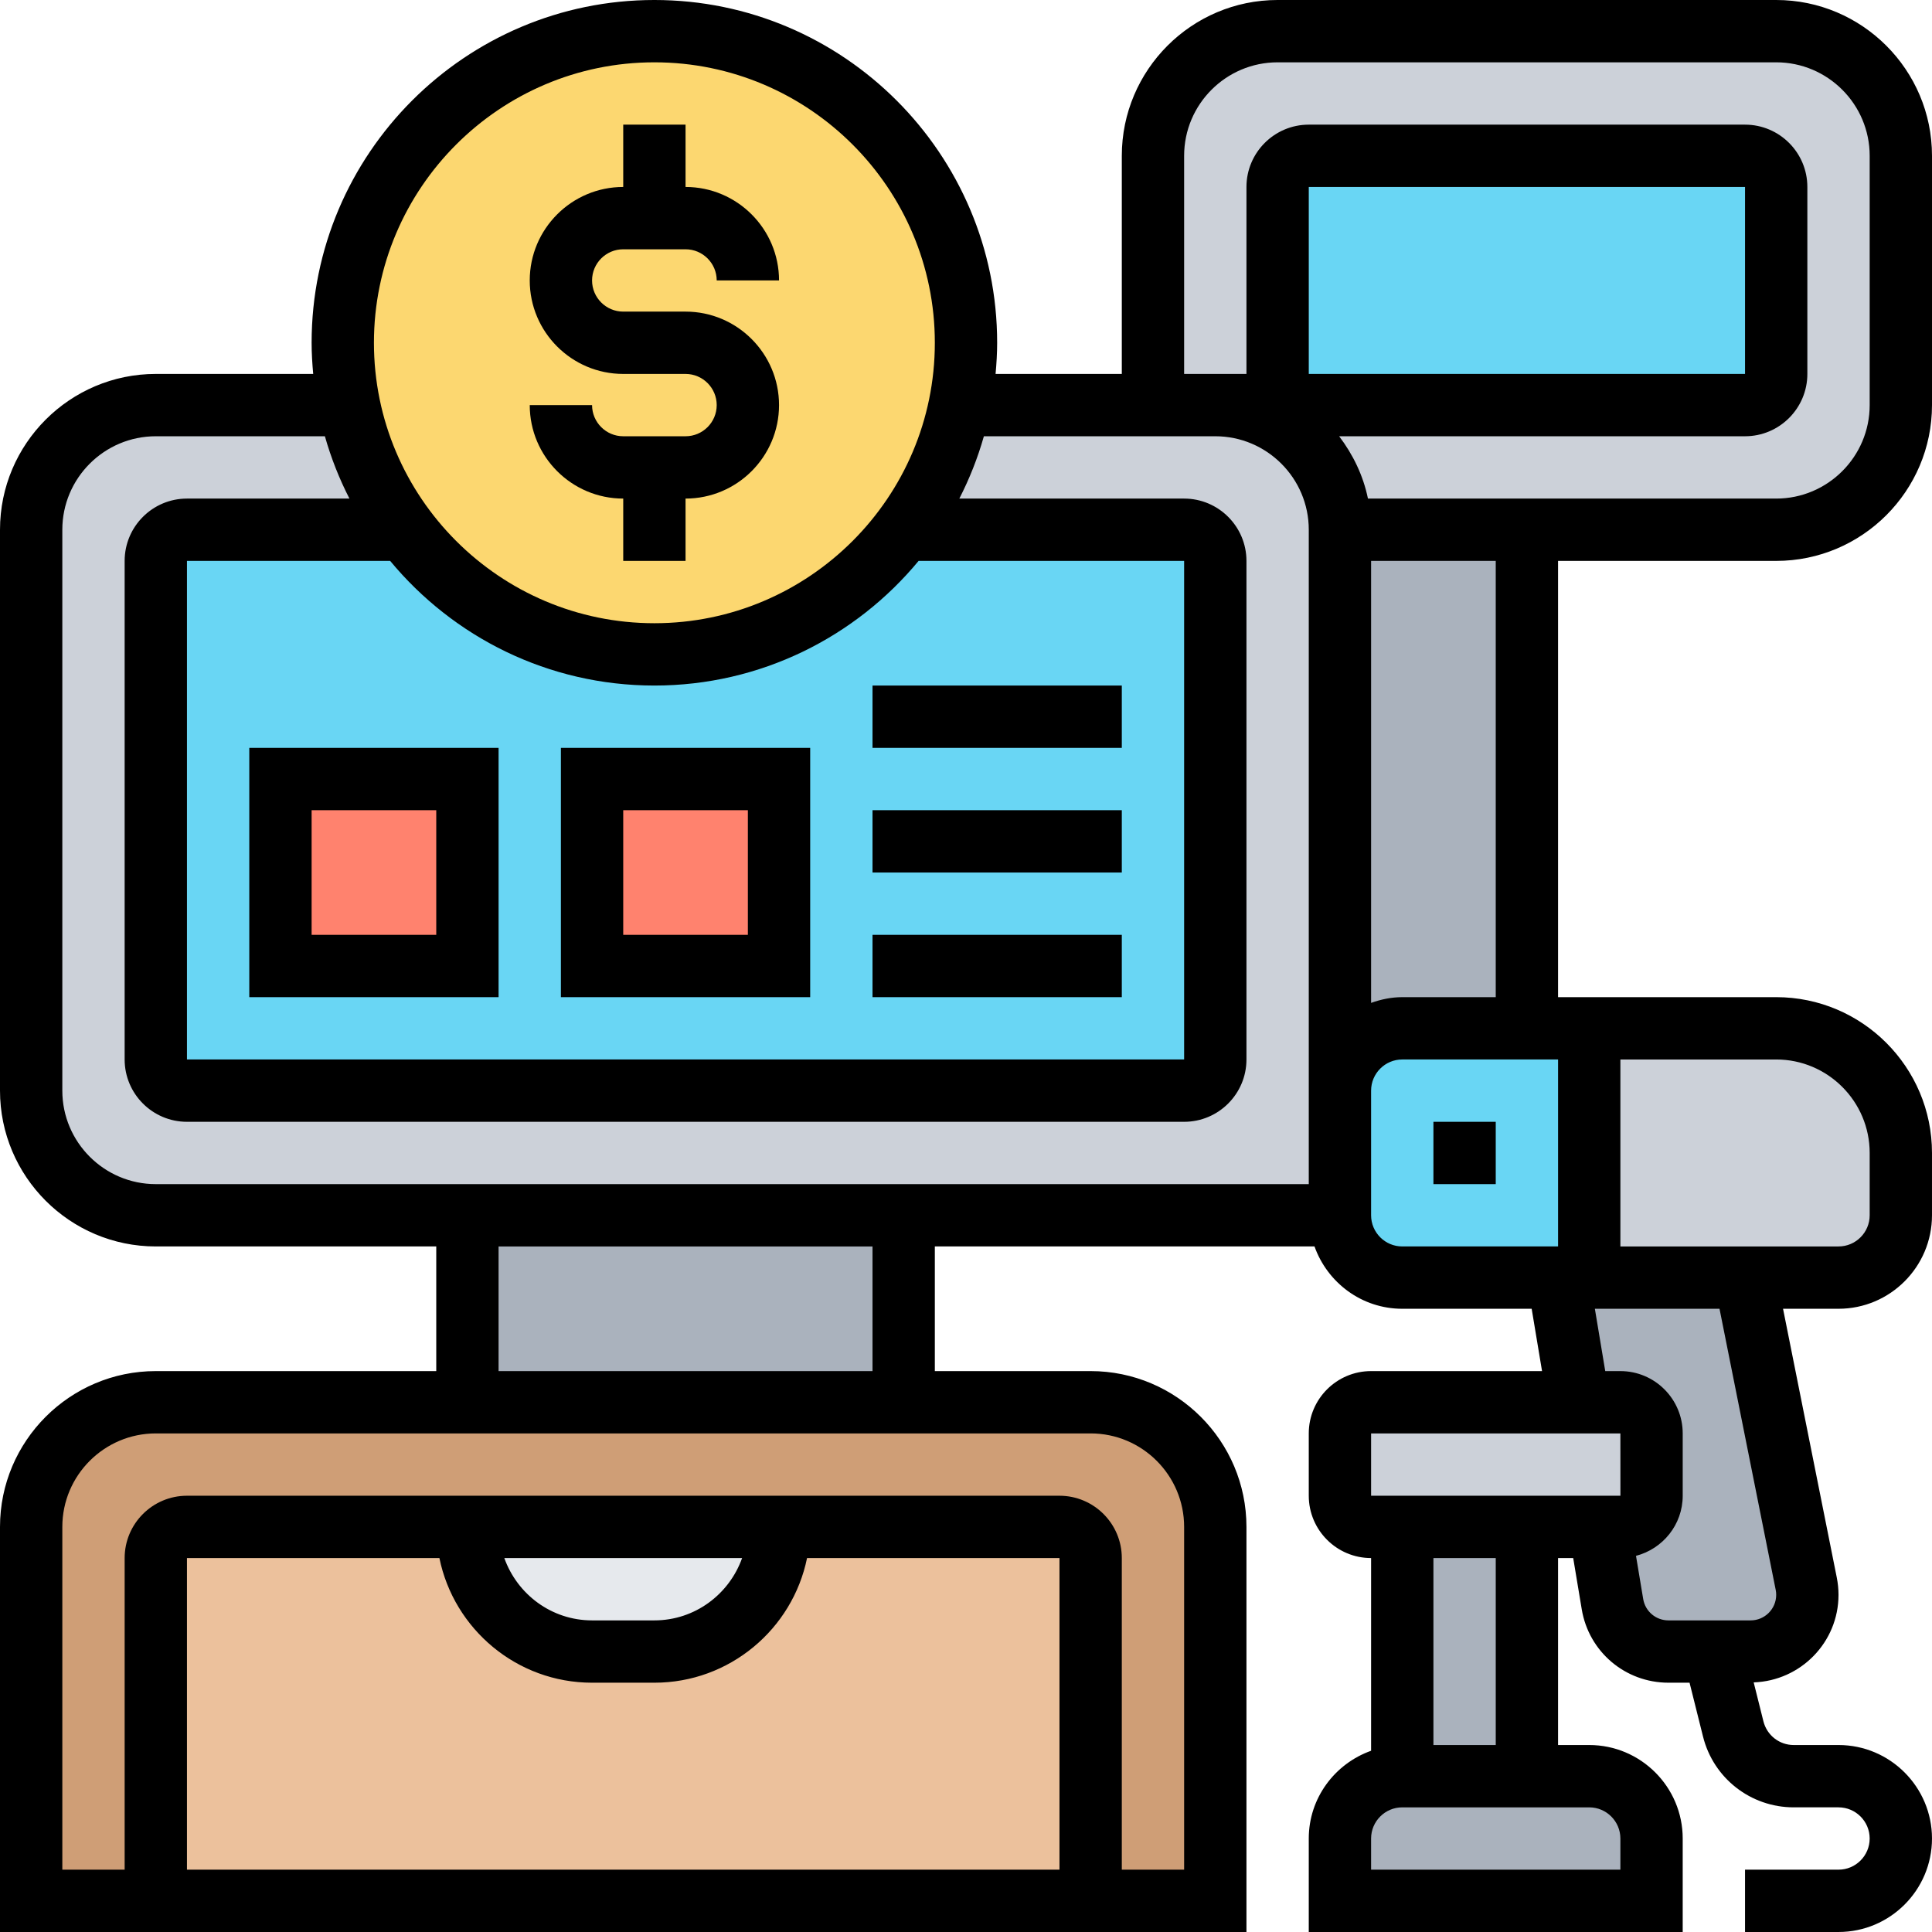 <svg id="Layer_5" enable-background="new 0 0 62 62" height="512" viewBox="0 0 62 62" width="512" xmlns="http://www.w3.org/2000/svg"><g><g><g><path d="m43 17c0-2.21-1.79-4-4-4h-2v-8c0-2.21 1.79-4 4-4h16c2.21 0 4 1.79 4 4v8c0 2.21-1.79 4-4 4h-8z" fill="#ccd1d9"/></g><g><path d="m49 17v16h-4c-1.1 0-2 .9-2 2v-18z" fill="#aab2bd"/></g><g><path d="m52 49c.55 0 1-.45 1-1v-2c0-.55-.45-1-1-1h-1.33l-.67-4h1 5l1.96 9.82c.03.12.04.24.04.36 0 1.01-.81 1.82-1.82 1.82h-1.18-1.46c-.89 0-1.65-.64-1.79-1.52l-.42-2.48z" fill="#aab2bd"/></g><g><path d="m45 49h4v8h-4z" fill="#aab2bd"/></g><g><path d="m53 59v2h-10v-2c0-1.1.9-2 2-2h4 2c1.1 0 2 .9 2 2z" fill="#aab2bd"/></g><g><path d="m53 46v2c0 .55-.45 1-1 1h-.67-2.33-4-1c-.55 0-1-.45-1-1v-2c0-.55.45-1 1-1h6.67 1.33c.55 0 1 .45 1 1z" fill="#ccd1d9"/></g><g><path d="m61 37v2c0 1.1-.9 2-2 2h-3-5v-8h6c2.21 0 4 1.79 4 4z" fill="#ccd1d9"/></g><g><path d="m39 49v12h-4v-11c0-.55-.45-1-1-1h-9-10-9c-.55 0-1 .45-1 1v11h-4v-12c0-2.21 1.79-4 4-4h10 14 6c2.21 0 4 1.79 4 4z" fill="#cf9e76"/></g><g><path d="m34 49h-28c-.55 0-1 .45-1 1v11h30v-11c0-.55-.45-1-1-1z" fill="#ecc19c"/></g><g><path d="m15 49h10c0 2.21-1.79 4-4 4h-2c-2.21 0-4-1.79-4-4z" fill="#e6e9ed"/></g><g><path d="m15 39h14v6h-14z" fill="#aab2bd"/></g><g><path d="m51 33v8h-1-5c-1.1 0-2-.9-2-2v-3-1c0-1.1.9-2 2-2h4z" fill="#69d6f4"/></g><g><path d="m57 6v6c0 .55-.45 1-1 1h-15v-7c0-.55.45-1 1-1h14c.55 0 1 .45 1 1z" fill="#69d6f4"/></g><g><path d="m43 39h-38c-2.209 0-4-1.791-4-4v-18c0-2.209 1.791-4 4-4h34c2.209 0 4 1.791 4 4z" fill="#ccd1d9"/></g><g><path d="m38 35h-32c-.552 0-1-.448-1-1v-16c0-.552.448-1 1-1h32c.552 0 1 .448 1 1v16c0 .552-.448 1-1 1z" fill="#69d6f4"/></g><g><path d="m19 25h6v6h-6z" fill="#ff826e"/></g><g><path d="m9 25h6v6h-6z" fill="#ff826e"/></g><g><path d="m31 11c0 .69-.07 1.36-.2 2-.3 1.48-.93 2.84-1.81 4-1.82 2.43-4.72 4-7.99 4s-6.17-1.57-7.99-4c-.88-1.16-1.51-2.52-1.81-4-.13-.64-.2-1.31-.2-2 0-5.52 4.48-10 10-10s10 4.48 10 10z" fill="#fcd770"/></g></g><g><path d="m22 14h-2c-.552 0-1-.449-1-1h-2c0 1.654 1.346 3 3 3v2h2v-2c1.654 0 3-1.346 3-3s-1.346-3-3-3h-2c-.552 0-1-.449-1-1s.448-1 1-1h2c.552 0 1 .449 1 1h2c0-1.654-1.346-3-3-3v-2h-2v2c-1.654 0-3 1.346-3 3s1.346 3 3 3h2c.552 0 1 .449 1 1s-.448 1-1 1z"/><path d="m57 18c2.757 0 5-2.243 5-5v-8c0-2.757-2.243-5-5-5h-16c-2.757 0-5 2.243-5 5v7h-4.051c.03-.33.051-.662.051-1 0-6.065-4.935-11-11-11s-11 4.935-11 11c0 .338.021.67.051 1h-5.051c-2.757 0-5 2.243-5 5v18c0 2.757 2.243 5 5 5h9v4h-9c-2.757 0-5 2.243-5 5v13h40v-13c0-2.757-2.243-5-5-5h-5v-4h12.184c.414 1.161 1.514 2 2.816 2h4.153l.333 2h-5.486c-1.103 0-2 .897-2 2v2c0 1.103.897 2 2 2v6.184c-1.161.414-2 1.514-2 2.816v3h12v-3c0-1.654-1.346-3-3-3h-1v-6h.486l.274 1.644c.227 1.365 1.398 2.356 2.782 2.356h.678l.432 1.728c.333 1.337 1.531 2.272 2.91 2.272h1.438c.552 0 1 .449 1 1s-.448 1-1 1h-3v2h3c1.654 0 3-1.346 3-3s-1.346-3-3-3h-1.438c-.46 0-.858-.312-.971-.758l-.313-1.252c1.509-.052 2.722-1.288 2.722-2.81 0-.185-.019-.37-.055-.553l-1.725-8.627h1.78c1.654 0 3-1.346 3-3v-2c0-2.757-2.243-5-5-5h-7v-14zm-19-13c0-1.654 1.346-3 3-3h16c1.654 0 3 1.346 3 3v8c0 1.654-1.346 3-3 3h-13.101c-.152-.743-.482-1.416-.924-2h13.025c1.103 0 2-.897 2-2v-6c0-1.103-.897-2-2-2h-14c-1.103 0-2 .897-2 2v6h-1-1zm4 7v-6h14v6zm-21-10c4.963 0 9 4.038 9 9s-4.037 9-9 9-9-4.038-9-9 4.037-9 9-9zm0 20c3.408 0 6.459-1.559 8.479-4h8.521v16h-32v-16h6.521c2.02 2.441 5.071 4 8.479 4zm-19 13v-18c0-1.654 1.346-3 3-3h5.426c.198.698.463 1.366.788 2h-5.214c-1.103 0-2 .897-2 2v16c0 1.103.897 2 2 2h32c1.103 0 2-.897 2-2v-16c0-1.103-.897-2-2-2h-7.214c.325-.634.59-1.302.788-2h7.426c1.654 0 3 1.346 3 3v18 1 2h-37c-1.654 0-3-1.346-3-3zm12.101 15c.465 2.279 2.484 4 4.899 4h2c2.414 0 4.434-1.721 4.899-4h8.101v10h-28v-10zm2.083 0h7.631c-.414 1.161-1.514 2-2.816 2h-2c-1.301 0-2.401-.839-2.815-2zm21.816-1v11h-2v-10c0-1.103-.897-2-2-2h-28c-1.103 0-2 .897-2 2v10h-2v-11c0-1.654 1.346-3 3-3h30c1.654 0 3 1.346 3 3zm-10-5h-12v-4h12zm16-5v-3-1c0-.551.448-1 1-1h5v6h-5c-.552 0-1-.449-1-1zm0 7h8l.001 2h-8.001zm8 13v1h-8v-1c0-.551.448-1 1-1h6c.552 0 1 .449 1 1zm-4-3h-2v-6h2zm8.984-4.981c.011.053.016.107.016.161 0 .452-.367.82-.819.82h-2.639c-.402 0-.743-.288-.81-.685l-.231-1.386c.86-.225 1.499-1 1.499-1.929v-2c0-1.103-.897-2-2-2h-.486l-.333-2h4zm3.016-14.019v2c0 .551-.448 1-1 1h-7v-6h5c1.654 0 3 1.346 3 3zm-12-5h-3c-.352 0-.686.072-1 .184v-14.184h4z"/><path d="m46 36h2v2h-2z"/><path d="m28 22h8v2h-8z"/><path d="m28 26h8v2h-8z"/><path d="m28 30h8v2h-8z"/><path d="m16 24h-8v8h8zm-2 6h-4v-4h4z"/><path d="m26 24h-8v8h8zm-2 6h-4v-4h4z"/></g></g></svg>